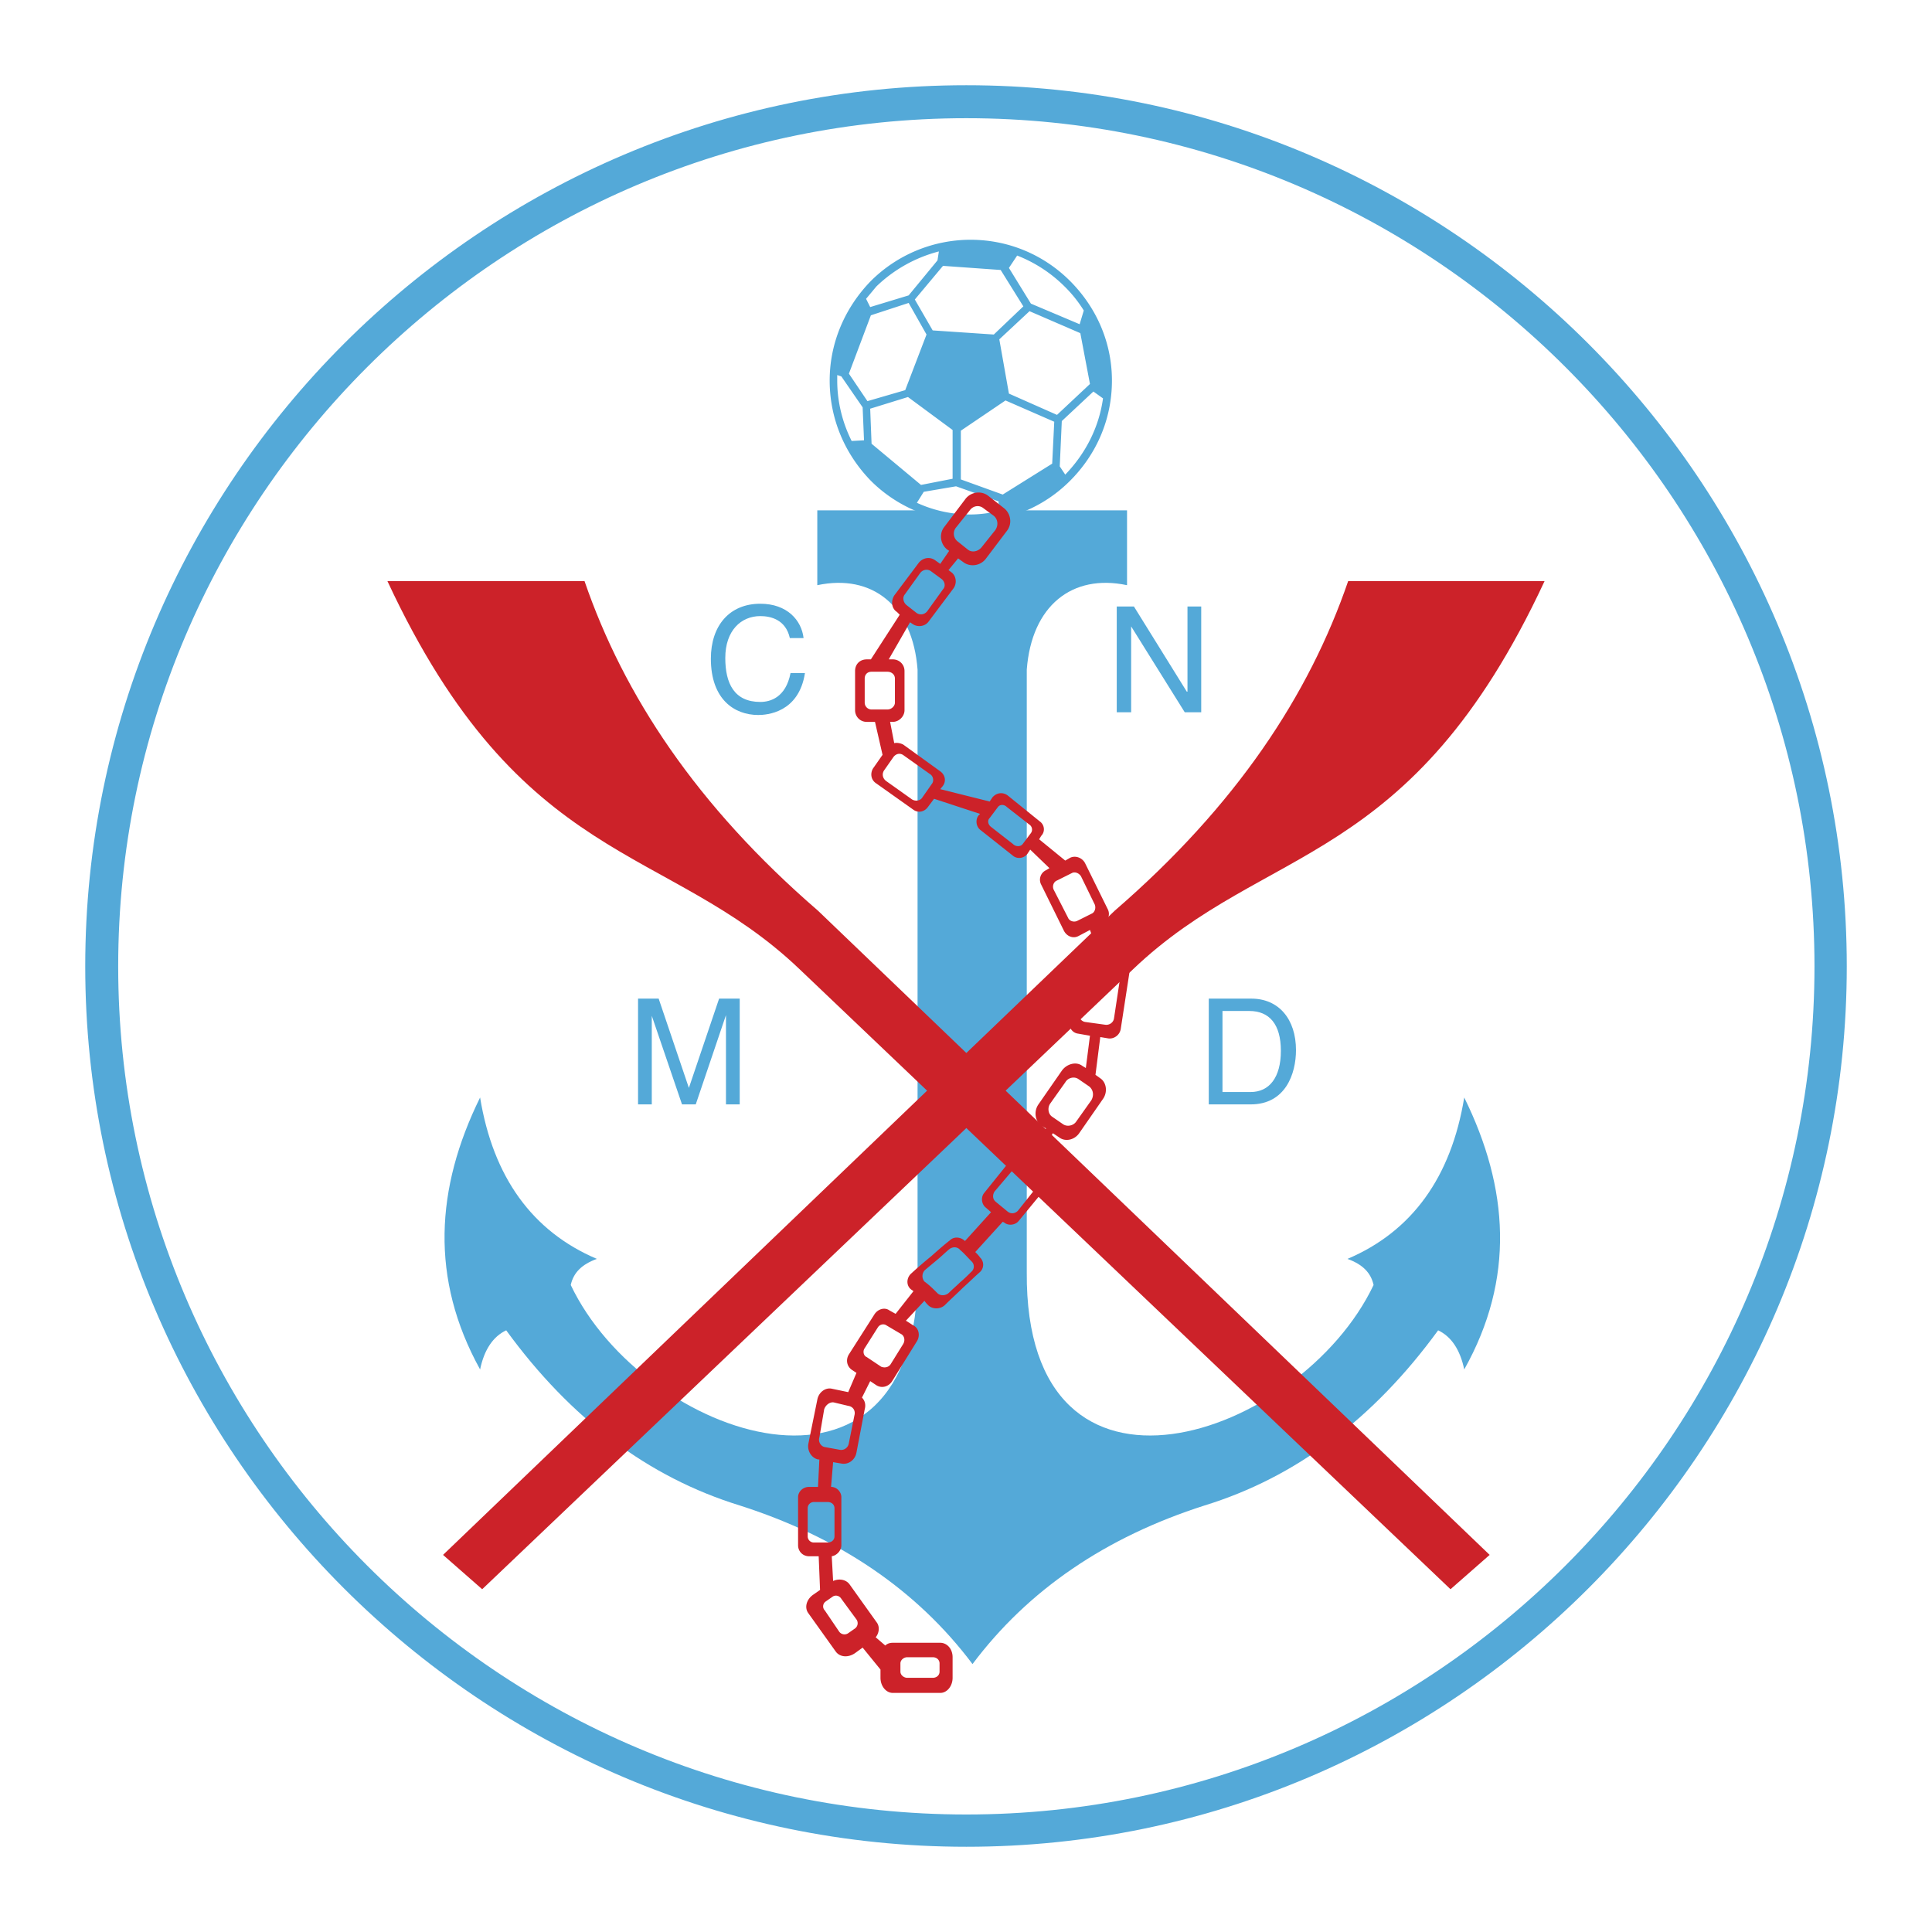 <svg xmlns="http://www.w3.org/2000/svg" width="2500" height="2500" viewBox="0 0 192.756 192.756"><g fill-rule="evenodd" clip-rule="evenodd"><path fill="#fff" d="M0 0h192.756v192.756H0V0z"/><path d="M96.412 10.491c47.346 0 85.922 38.575 85.922 85.921s-38.576 85.921-85.922 85.921-85.921-38.575-85.921-85.921 38.575-85.921 85.921-85.921z" fill="#fff"/><path d="M96.412 8.504c48.373 0 87.84 39.466 87.84 87.908 0 48.374-39.467 87.84-87.84 87.84-48.374 0-87.908-39.466-87.908-87.84 0-48.442 39.535-87.908 87.908-87.908zm0 3.289c-46.592 0-84.62 38.027-84.62 84.619 0 46.593 38.027 84.62 84.62 84.62 46.592 0 84.619-38.027 84.619-84.62 0-46.592-38.027-84.619-84.619-84.619z" fill="#54a9d8"/><path d="M80.173 63.661c-.205-1.781-1.645-3.426-4.316-3.426-3.083 0-4.934 2.192-4.934 5.481 0 4.042 2.33 5.619 4.728 5.619.822 0 4.042-.206 4.659-4.18h-1.439c-.479 2.467-2.055 2.878-3.014 2.878-2.604 0-3.495-1.85-3.495-4.385 0-2.741 1.576-4.18 3.495-4.18 1.028 0 2.535.342 2.946 2.193h1.37zM118.475 69.005h-.069l-5.275-8.496h-1.713v10.552h1.437v-8.565l5.346 8.565h1.645V60.509h-1.371v8.496zM73.801 110.185V99.633h-2.056l-3.015 8.907-3.015-8.907h-2.056v10.552h1.37v-6.235-2.604l3.015 8.839h1.371l3.015-8.907v8.907h1.371zM120.6 110.185h4.18c3.494 0 4.521-3.083 4.521-5.413 0-3.083-1.713-5.139-4.453-5.139H120.6v10.552zm1.369-9.319h2.672c1.988 0 3.152 1.302 3.152 3.974s-1.164 4.111-3.014 4.111h-2.811v-8.085h.001z" fill="#54a9d8"/><path d="M97.029 50.917h15.416v7.468c-5.48-1.165-9.523 2.055-10.004 8.427v60.09c-.205 26.105 27.34 16.582 34.602 1.302-.273-1.232-1.096-2.055-2.604-2.604 6.441-2.74 10.346-8.153 11.648-16.102 4.453 9.045 5.07 18.089 0 27.133-.412-1.986-1.303-3.289-2.604-3.905-6.441 8.839-14.184 14.663-23.297 17.473-9.865 3.151-17.609 8.428-23.158 15.827-5.55-7.399-13.362-12.676-23.228-15.827-9.113-2.81-16.855-8.634-23.296-17.473-1.302.616-2.193 1.919-2.604 3.905-5.001-9.044-4.453-18.088 0-27.133 1.302 7.948 5.208 13.361 11.648 16.102-1.507.549-2.33 1.371-2.604 2.604 7.263 15.28 34.807 24.804 34.602-1.302v-60.09c-.48-6.372-4.522-9.592-10.004-8.427v-7.468h15.487z" fill="#54a9d8"/><path d="M38.652 57.974h19.665c3.905 11.374 11.167 22.405 23.296 32.888l67.01 64.27-3.906 3.426-64.955-61.871c-13.223-12.608-27.749-10.004-41.11-38.713z" fill="#cc2229"/><path d="M154.104 57.974h-19.596c-3.904 11.374-11.168 22.405-23.295 32.888l-67.011 64.27 3.906 3.426 64.955-61.871c13.222-12.608 27.679-10.004 41.041-38.713z" fill="#cc2229"/><path d="M96.824 51.67c7.536 0 13.704-6.098 13.704-13.704 0-7.537-6.168-13.704-13.704-13.704-7.537 0-13.704 6.167-13.704 13.704 0 7.606 6.167 13.704 13.704 13.704z" fill="#fff"/><path d="M96.824 23.921c3.905 0 7.399 1.576 9.934 4.111 2.604 2.604 4.18 6.098 4.18 9.935 0 3.906-1.576 7.4-4.18 10.003a13.974 13.974 0 0 1-9.934 4.111c-3.837 0-7.4-1.576-9.936-4.111-2.535-2.603-4.111-6.098-4.111-10.003 0-3.837 1.576-7.331 4.111-9.935a14.097 14.097 0 0 1 9.936-4.111zm10.961 9.318l-5.07-2.192-3.014 2.809.959 5.413 4.797 2.124 3.289-3.083-.961-5.071zm-4.931-2.946l4.863 2.055.412-1.37a12.808 12.808 0 0 0-1.918-2.398 13.805 13.805 0 0 0-4.729-3.083l-.822 1.233 2.194 3.563zm-3.702 3.083l2.947-2.809-2.262-3.631-5.755-.411-2.809 3.357 1.781 3.083 6.098.411zm9.936 5.687l-3.152 2.946-.205 4.522.549.822c1.986-2.056 3.357-4.659 3.768-7.605l-.96-.685zm-4.111 7.195l.205-4.18-4.863-2.124-4.455 3.015v4.864l4.179 1.508 4.934-3.083zm-5.344 3.768l-4.249-1.507-3.22.548-.685 1.097a12.69 12.69 0 0 0 5.345 1.165c.959 0 1.918-.137 2.809-.343v-.96zm-7.743-1.644l3.151-.617V42.9l-4.453-3.289-3.769 1.165.137 3.495 4.934 4.111zm-5.345-8.36l3.769-1.097 2.125-5.55-1.782-3.151-3.769 1.233-2.192 5.824 1.849 2.741zm-.342 3.906l-.137-3.289-2.124-3.083-.411-.137v.548c0 2.192.548 4.248 1.439 6.03l1.233-.069zm.617-13.292l3.837-1.165 2.877-3.494.137-.891a14.055 14.055 0 0 0-6.235 3.494c-.342.412-.685.823-1.028 1.233l.412.823z" fill="#54a9d8"/><path d="M95.795 124.71c.411.343.754.754 1.165 1.165a.69.69 0 0 1-.068 1.027c-.343.343-.686.686-1.097 1.028-.342.343-.754.686-1.096 1.027-.343.343-.891.343-1.165.069-.411-.411-.822-.823-1.302-1.165a.852.852 0 0 1 .069-1.165l1.233-1.028c.412-.342.754-.685 1.165-1.027.343-.273.822-.273 1.096.069zm2.33-73.999l1.027.754c.412.343.48.959.137 1.438l-1.369 1.713c-.344.411-.959.548-1.371.206L95.521 54a.977.977 0 0 1-.137-1.371l1.37-1.712c.344-.479.961-.549 1.371-.206zm-3.426 4.248l-.891 1.301-.479-.342c-.548-.412-1.234-.274-1.645.206l-2.467 3.289c-.342.548-.274 1.302.274 1.645l.274.274-2.878 4.454h-.411c-.686 0-1.165.479-1.165 1.165v3.906c0 .617.479 1.165 1.165 1.165h.822l.754 3.289-.959 1.371c-.274.48-.206 1.096.274 1.439l3.769 2.672c.479.342 1.096.206 1.439-.274l.617-.823 4.591 1.507-.139.137c-.342.411-.273 1.096.139 1.439l3.289 2.604c.41.343 1.096.274 1.438-.205l.273-.412 1.92 1.85-.344.206a1.047 1.047 0 0 0-.479 1.439l2.262 4.591c.273.548.891.822 1.438.548l1.166-.617 1.027 2.809-.959-.137c-.617-.068-1.166.343-1.303.959l-.822 5.345c-.137.686.275 1.302.891 1.37l1.166.206-.412 3.22-.342-.205c-.617-.479-1.576-.206-2.057.479l-2.33 3.357c-.479.686-.342 1.645.275 2.124l.479.273-1.713 2.947-.137-.138c-.479-.342-1.096-.273-1.506.138l-2.811 3.493c-.342.412-.273 1.097.137 1.439l.549.479-2.604 2.878c-.411-.411-1.096-.479-1.507-.068-.617.479-1.233 1.027-1.85 1.576a43.344 43.344 0 0 0-1.986 1.713c-.48.41-.549 1.164-.069 1.576.069.068.206.137.274.205l-1.781 2.261-.617-.343c-.479-.342-1.165-.137-1.507.412l-2.535 3.974c-.343.548-.206 1.233.342 1.576l.411.273-.822 1.919-1.645-.343c-.617-.137-1.302.343-1.439 1.097l-.891 4.385c-.137.754.343 1.438.96 1.576h.136l-.136 2.74h-.891c-.617 0-1.097.479-1.097 1.027v4.797c0 .616.48 1.096 1.097 1.096h.959l.137 3.358-.686.479c-.685.479-.891 1.301-.479 1.85l2.741 3.837c.412.548 1.234.616 1.919.137l.753-.548 1.781 2.192v.822c0 .822.548 1.508 1.233 1.508h4.728c.686 0 1.233-.686 1.233-1.508v-2.056c0-.822-.548-1.438-1.233-1.438h-4.728c-.274 0-.548.068-.753.274l-.959-.822c.343-.411.411-1.028.137-1.439l-2.74-3.837c-.343-.479-1.027-.616-1.644-.343l-.137-2.467c.479-.068.959-.548.959-1.096v-4.797c0-.548-.479-1.027-1.028-1.027l.206-2.467.822.138c.686.137 1.371-.343 1.507-1.097l.823-4.316c.136-.479 0-.891-.274-1.165l.822-1.645.616.411c.548.343 1.234.138 1.576-.411l2.467-3.974c.343-.548.206-1.302-.343-1.576l-.754-.479 1.85-1.987c.137.206.274.343.411.48.479.41 1.233.342 1.645-.069.617-.616 1.233-1.164 1.782-1.713.616-.548 1.165-1.097 1.713-1.576a.994.994 0 0 0 0-1.438c-.139-.205-.275-.343-.48-.548l2.74-3.016.139.069c.41.343 1.096.273 1.438-.137l2.879-3.495c.342-.411.273-1.097-.207-1.438l-1.027-.891 1.781-2.947.617.411c.617.479 1.576.274 2.055-.479l2.33-3.356c.48-.686.344-1.645-.273-2.056l-.48-.343.48-3.769.822.137c.547.068 1.164-.343 1.232-1.027l.822-5.345c.137-.616-.273-1.232-.891-1.302l-.547-.068-1.439-3.563.273-.137c.48-.274.754-.891.48-1.438l-2.262-4.591c-.273-.548-.959-.822-1.508-.548l-.479.274-2.605-2.124.207-.342c.41-.411.342-1.096-.137-1.439l-3.221-2.604c-.48-.342-1.096-.274-1.508.205l-.273.412-4.934-1.233.274-.342c.343-.48.206-1.097-.274-1.439l-3.7-2.672c-.274-.137-.617-.205-.891-.137l-.412-2.124h.274c.616 0 1.165-.548 1.165-1.165V66.95c0-.685-.549-1.165-1.165-1.165h-.408l2.124-3.7.205.137c.549.411 1.302.274 1.645-.206l2.466-3.289c.412-.548.274-1.302-.205-1.644l-.274-.206.96-1.165.479.343c.685.548 1.713.411 2.26-.274l2.125-2.809c.549-.686.41-1.714-.273-2.262l-1.576-1.233c-.686-.548-1.713-.411-2.261.274l-2.125 2.81c-.548.685-.411 1.712.274 2.261l.205.137zm-1.782 2.056l1.028.754c.342.274.41.753.137 1.027l-1.576 2.193c-.274.342-.754.411-1.097.137l-.959-.754c-.342-.274-.41-.754-.205-1.028l1.576-2.192c.274-.343.754-.411 1.096-.137zm-5.96 10.004h1.576c.411 0 .754.274.754.685v2.398c0 .343-.343.685-.754.685h-1.576a.686.686 0 0 1-.685-.685v-2.398c0-.412.273-.685.685-.685zm1.233 9.866l.959-1.371c.274-.342.685-.411 1.028-.136l2.604 1.85c.342.205.411.685.206.959l-.959 1.37c-.205.343-.685.412-1.028.206l-2.604-1.85c-.343-.274-.412-.685-.206-1.028zm10.552 4.727l.822-1.096c.205-.274.617-.274.891 0l2.191 1.712c.344.206.412.617.207.891l-.822 1.096c-.207.274-.686.274-.959 0l-2.193-1.713c-.274-.204-.412-.615-.137-.89zm6.715 6.236l1.508-.754c.273-.137.684 0 .891.343l1.369 2.81c.137.343 0 .754-.273.89l-1.508.754c-.342.137-.754 0-.891-.342l-1.439-2.81c-.137-.343-.001-.754.343-.891zm3.631 8.975l1.986.274c.412.068.686.479.617.891l-.549 3.632c-.068.411-.479.685-.891.616l-1.986-.274c-.41-.068-.686-.479-.617-.891l.617-3.631c.069-.411.413-.685.823-.617zm-1.508 10.826l1.098.753c.41.344.479.892.205 1.371l-1.508 2.124c-.273.411-.891.548-1.303.274l-1.096-.754c-.41-.274-.479-.891-.205-1.302l1.508-2.124c.274-.479.891-.615 1.301-.342zm-5.48 8.839l1.232 1.027c.273.206.342.686.068.96l-1.85 2.329c-.273.274-.686.343-1.027.068l-1.164-.959c-.344-.274-.344-.686-.139-1.028l1.92-2.261c.206-.342.684-.342.96-.136zm-13.636 15.759l1.507.891c.274.205.343.617.137.959l-1.233 1.987c-.206.343-.617.411-.96.274l-1.438-.96c-.342-.137-.411-.616-.205-.891l1.301-2.056c.206-.341.617-.409.891-.204zm-6.167 12.128c-.411-.069-.685-.549-.548-.96l.48-2.809c.137-.411.548-.754.959-.686l1.439.343c.479.068.753.479.616.96l-.548 2.74c-.068.479-.48.753-.891.686l-1.507-.274zm-1.096 9.523a.615.615 0 0 1-.617-.616v-2.81c0-.343.274-.616.617-.616h1.371c.411 0 .685.273.685.616v2.81c0 .342-.274.616-.685.616h-1.371zm2.536 8.908l-1.439-2.124a.585.585 0 0 1 .069-.891l.685-.479c.274-.205.686-.137.891.206l1.507 2.055a.65.65 0 0 1-.137.892l-.685.479a.652.652 0 0 1-.891-.138zm6.783 2.535h2.535c.411 0 .685.274.685.617v.822c0 .342-.274.616-.685.616H90.52c-.342 0-.685-.274-.685-.616v-.822c-.001-.343.342-.617.685-.617z" fill="#cc2229"/></g></svg>